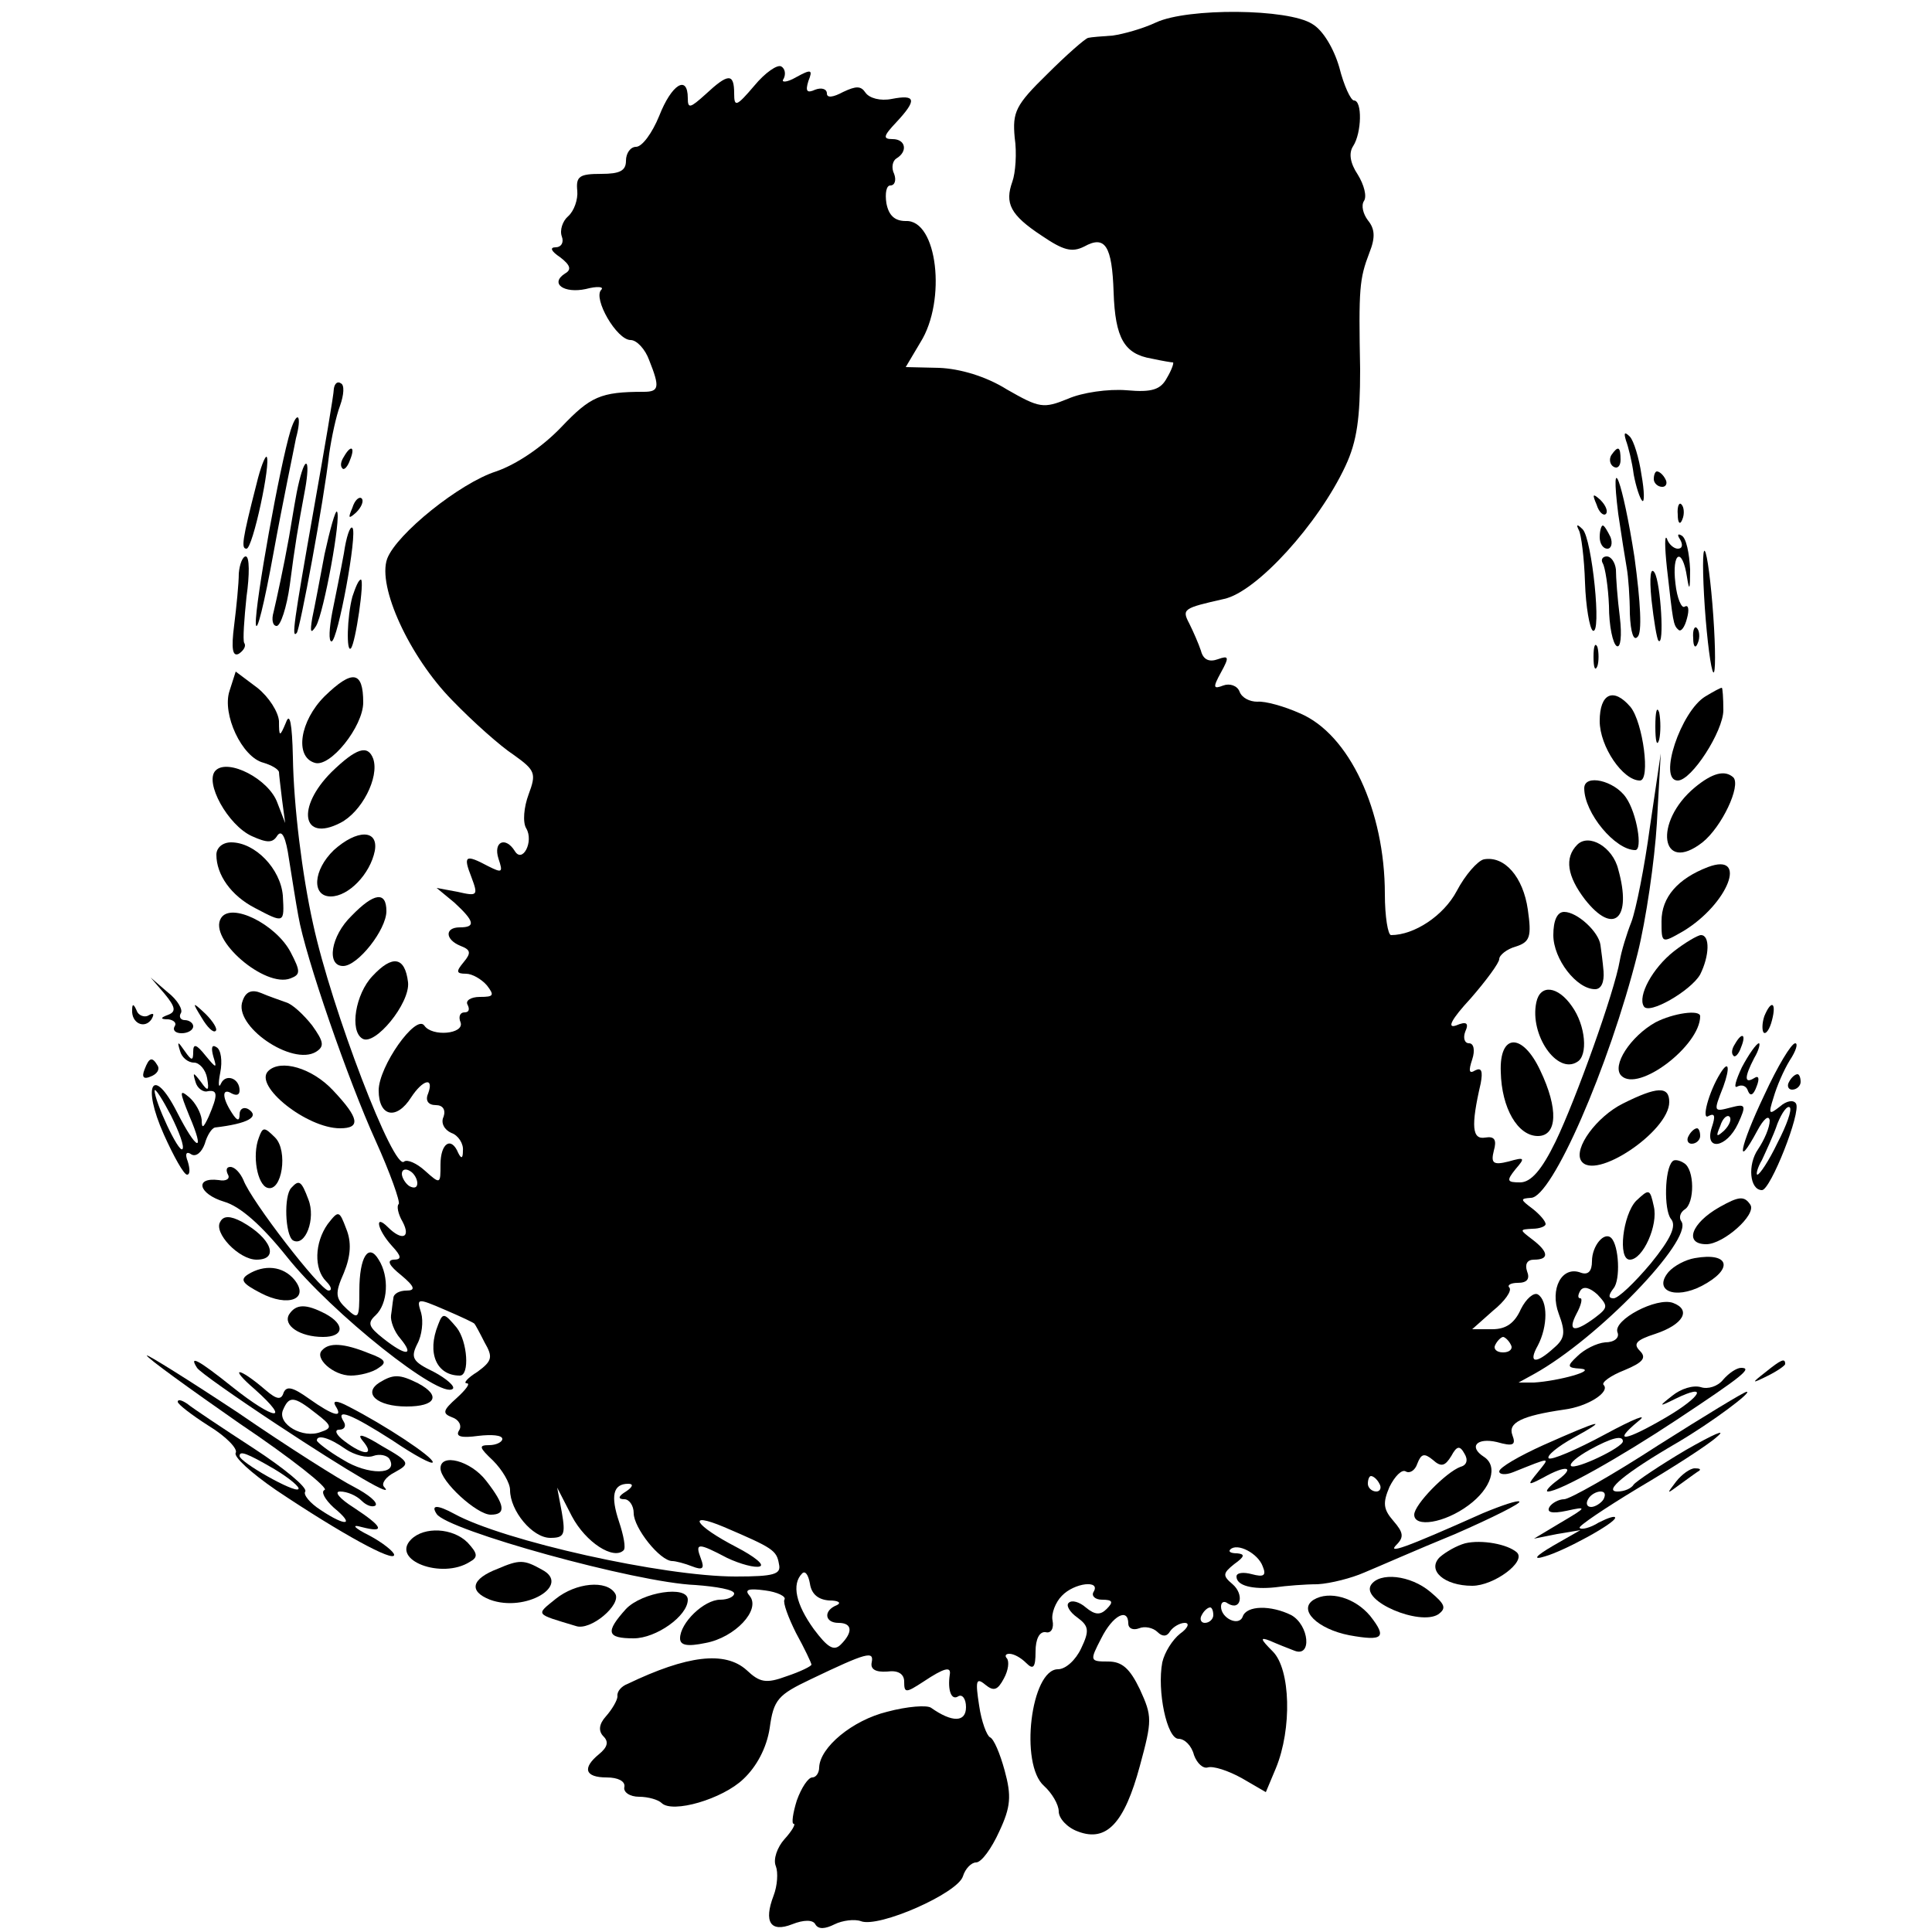 <?xml version="1.0" standalone="no"?>
<!DOCTYPE svg PUBLIC "-//W3C//DTD SVG 20010904//EN"
 "http://www.w3.org/TR/2001/REC-SVG-20010904/DTD/svg10.dtd">
<svg version="1.0" xmlns="http://www.w3.org/2000/svg"
 width="250pt" height="250pt" viewBox="0 0 250 250"
 preserveAspectRatio="xMidYMid meet">
<g transform="translate(0,250) scale(0.1,-0.1)"
fill="#000000" stroke="none">
<path d="M1496 2471 c-17 -8 -42 -15 -56 -17 -14 -1 -28 -2 -32 -3 -4 -1 -28
-22 -53 -47 -41 -40 -45 -49 -42 -82 3 -20 1 -46 -3 -57 -10 -28 -3 -43 38
-70 28 -19 39 -22 55 -14 27 15 36 1 38 -59 2 -60 14 -80 49 -86 14 -3 26 -5
28 -5 1 -1 -2 -10 -8 -20 -8 -15 -19 -19 -52 -16 -24 2 -58 -3 -76 -11 -32
-13 -37 -12 -79 12 -27 17 -61 27 -88 28 l-43 1 19 32 c34 54 22 159 -19 157
-14 0 -22 7 -25 23 -2 13 0 23 5 23 6 0 8 7 5 15 -4 8 -2 17 3 20 15 9 12 25
-5 25 -13 0 -12 4 5 22 27 29 25 36 -6 30 -15 -3 -29 1 -34 8 -6 9 -12 9 -29
1 -13 -7 -21 -8 -21 -2 0 6 -7 8 -15 5 -11 -5 -13 -2 -9 11 6 15 4 16 -16 5
-12 -7 -20 -7 -16 -2 3 6 2 13 -3 16 -5 3 -21 -8 -35 -25 -23 -27 -26 -28 -26
-10 0 27 -8 26 -37 -1 -20 -18 -23 -19 -23 -5 0 31 -21 18 -37 -23 -9 -22 -22
-40 -30 -40 -7 0 -13 -8 -13 -18 0 -13 -8 -17 -32 -17 -28 0 -33 -3 -31 -22 1
-11 -4 -26 -12 -33 -7 -6 -11 -18 -8 -26 3 -8 -1 -14 -8 -14 -8 0 -6 -5 6 -13
13 -10 15 -16 6 -21 -20 -13 -1 -26 27 -20 15 4 24 3 20 -1 -11 -11 20 -65 38
-65 8 0 19 -12 24 -26 14 -35 13 -41 -7 -41 -56 0 -69 -6 -107 -46 -25 -26
-58 -48 -84 -57 -47 -15 -129 -81 -141 -113 -13 -36 29 -127 84 -183 27 -28
63 -60 80 -71 28 -20 29 -24 19 -51 -6 -16 -8 -36 -3 -44 10 -17 -5 -46 -15
-29 -12 19 -28 12 -21 -10 6 -18 5 -19 -13 -10 -30 16 -33 14 -22 -14 9 -24 8
-25 -18 -19 l-27 5 23 -19 c26 -24 28 -32 7 -32 -20 0 -19 -16 1 -24 13 -5 14
-9 4 -21 -10 -12 -10 -15 3 -15 8 0 20 -7 27 -15 10 -13 9 -15 -9 -15 -12 0
-19 -5 -16 -10 3 -6 2 -10 -4 -10 -6 0 -8 -6 -5 -13 5 -15 -37 -19 -47 -4 -11
15 -59 -53 -59 -84 0 -34 23 -39 42 -9 15 23 30 27 22 5 -4 -9 0 -15 10 -15 9
0 13 -6 10 -15 -4 -8 1 -17 10 -21 9 -3 16 -14 15 -23 0 -10 -2 -11 -6 -3 -9
22 -23 13 -23 -15 0 -25 0 -26 -20 -8 -11 10 -23 15 -27 12 -13 -14 -94 197
-118 308 -14 63 -25 152 -26 215 -1 44 -4 59 -9 45 -8 -19 -9 -19 -9 2 -1 12
-13 31 -28 43 l-28 21 -8 -25 c-10 -30 16 -86 44 -93 10 -3 19 -8 20 -12 0 -3
2 -19 4 -36 l4 -30 -10 26 c-11 31 -64 58 -80 42 -15 -15 16 -71 47 -85 20 -9
27 -9 33 1 6 8 11 -3 15 -31 4 -25 9 -57 12 -73 9 -53 65 -214 100 -291 19
-42 32 -79 30 -82 -3 -2 -1 -13 5 -23 11 -21 -1 -25 -19 -7 -18 18 -14 -3 5
-24 13 -14 13 -18 2 -18 -9 -1 -5 -8 10 -20 18 -15 19 -20 7 -20 -9 0 -17 -4
-17 -10 -1 -5 -2 -16 -3 -22 -1 -7 4 -21 12 -30 19 -23 7 -23 -22 0 -19 15
-21 20 -10 30 16 15 18 50 4 72 -13 22 -25 4 -25 -40 0 -36 -1 -38 -16 -24
-15 14 -16 20 -4 47 9 22 10 40 3 57 -9 24 -10 24 -24 6 -17 -24 -18 -58 -2
-74 7 -7 8 -12 3 -12 -11 1 -100 116 -110 143 -4 9 -11 17 -17 17 -5 0 -6 -4
-3 -10 3 -5 -2 -9 -12 -7 -32 4 -26 -18 7 -28 21 -6 49 -31 81 -71 58 -73 200
-186 215 -171 3 3 -8 13 -25 22 -27 13 -30 18 -21 36 6 11 8 29 5 40 -6 19 -6
20 31 4 21 -9 38 -17 38 -18 1 -1 7 -12 13 -24 11 -19 10 -24 -9 -38 -13 -8
-19 -15 -14 -15 5 0 -1 -8 -13 -19 -18 -16 -19 -20 -6 -25 9 -3 13 -11 9 -17
-5 -8 3 -10 25 -7 17 2 31 1 31 -4 0 -4 -8 -8 -17 -8 -14 0 -13 -3 5 -20 12
-12 22 -29 22 -38 0 -27 29 -62 52 -62 18 0 20 4 15 33 l-6 32 19 -37 c18 -34
54 -57 67 -44 3 3 0 19 -6 37 -11 33 -8 49 12 49 7 0 6 -4 -3 -10 -10 -6 -11
-10 -2 -10 6 0 12 -8 12 -18 0 -19 34 -62 50 -62 4 0 16 -3 26 -7 13 -5 16 -3
11 10 -8 21 -4 21 34 1 17 -8 36 -13 42 -11 7 2 -7 13 -30 25 -54 28 -66 47
-16 26 63 -27 68 -30 71 -48 3 -13 -6 -16 -56 -16 -94 0 -300 46 -364 81 -22
12 -31 12 -23 0 13 -21 258 -89 335 -92 27 -2 50 -6 50 -11 0 -4 -8 -8 -18 -8
-21 0 -52 -30 -52 -50 0 -9 9 -11 33 -6 38 7 72 43 57 61 -7 8 -2 10 20 7 16
-2 28 -8 25 -12 -2 -4 5 -23 15 -43 11 -20 20 -39 20 -41 0 -2 -14 -9 -32 -15
-27 -10 -35 -8 -52 8 -28 25 -77 19 -154 -18 -8 -3 -14 -10 -13 -16 0 -5 -7
-17 -15 -26 -9 -10 -10 -19 -3 -26 7 -7 5 -14 -6 -23 -22 -18 -18 -30 10 -30
15 0 24 -5 23 -12 -2 -7 7 -13 19 -13 12 0 25 -4 29 -8 14 -14 79 5 106 31 17
16 30 40 34 66 5 37 11 43 53 63 73 35 82 37 79 22 -2 -9 5 -13 20 -12 14 2
22 -3 22 -13 0 -15 2 -15 25 0 27 18 36 20 34 9 -3 -20 2 -34 11 -28 5 3 10
-3 10 -14 0 -20 -18 -20 -45 -1 -5 4 -31 2 -57 -5 -45 -11 -87 -46 -88 -72 0
-7 -4 -13 -9 -13 -5 0 -14 -13 -20 -30 -5 -16 -7 -30 -4 -30 3 0 -2 -9 -12
-20 -9 -10 -15 -26 -11 -35 3 -8 2 -25 -3 -38 -13 -34 -4 -48 24 -37 15 6 27
6 30 0 4 -7 13 -6 25 0 10 5 26 7 34 4 23 -9 125 36 132 58 3 10 11 18 17 18
7 0 20 18 30 40 15 32 16 46 7 79 -6 22 -14 41 -19 43 -4 2 -11 20 -14 41 -5
32 -4 37 8 27 11 -9 16 -7 24 8 6 11 7 22 4 26 -3 3 -2 6 3 6 6 0 15 -5 22
-12 9 -9 12 -6 12 15 0 16 5 26 13 25 7 -2 11 5 9 15 -2 9 4 24 12 32 16 17
51 21 41 5 -3 -5 2 -10 11 -10 14 0 15 -3 6 -12 -8 -8 -15 -8 -27 2 -8 7 -18
10 -22 6 -4 -3 1 -12 11 -19 15 -11 16 -17 5 -40 -7 -15 -20 -27 -30 -27 -35
0 -50 -123 -18 -151 10 -9 19 -24 19 -33 0 -9 11 -21 25 -26 37 -14 60 11 80
85 16 59 16 64 0 99 -13 27 -23 36 -41 36 -24 0 -24 1 -9 30 15 30 35 40 35
19 0 -6 6 -9 14 -6 7 3 18 1 24 -5 6 -6 12 -6 16 1 4 6 13 11 19 11 7 0 4 -7
-6 -14 -10 -8 -20 -24 -23 -37 -7 -37 6 -99 21 -99 8 0 17 -9 20 -21 4 -11 12
-18 18 -16 7 2 26 -4 44 -14 l31 -18 13 31 c21 51 19 128 -4 151 -16 16 -17
19 -4 14 9 -4 24 -10 32 -13 23 -9 19 33 -4 46 -26 13 -58 13 -63 -2 -5 -13
-28 -2 -28 13 0 6 4 8 9 4 17 -10 21 12 6 25 -13 11 -13 14 2 26 14 10 14 13
4 14 -8 0 -12 2 -9 5 9 9 36 -5 42 -22 5 -12 1 -14 -14 -10 -11 3 -20 2 -20
-3 0 -12 21 -17 50 -14 14 2 39 4 55 4 17 1 44 8 60 15 17 7 69 30 118 50 48
21 86 40 83 42 -2 2 -23 -5 -47 -15 -103 -46 -124 -53 -112 -41 10 10 9 16 -4
31 -13 15 -14 23 -5 44 7 14 16 23 21 20 5 -3 12 1 15 10 5 13 9 14 20 5 11
-10 16 -8 24 5 7 13 11 14 17 3 5 -8 3 -15 -5 -17 -19 -7 -60 -49 -60 -62 0
-17 39 -11 70 12 30 22 39 51 20 63 -20 13 -9 25 17 19 21 -6 25 -4 20 9 -6
16 12 25 67 33 31 4 60 23 51 32 -3 3 9 12 27 19 24 10 29 16 20 25 -9 9 -5
14 20 22 36 12 47 31 23 40 -21 8 -78 -22 -72 -38 3 -7 -4 -13 -16 -13 -11 -1
-27 -9 -36 -18 -14 -13 -13 -15 4 -16 23 -2 -28 -16 -60 -18 l-20 0 20 11 c83
46 205 173 191 197 -4 5 -2 12 4 16 13 8 13 52 -1 60 -6 4 -13 5 -15 2 -10
-10 -11 -62 -2 -74 8 -9 0 -26 -26 -58 -21 -25 -42 -45 -48 -45 -7 0 -7 4 0
13 9 11 7 55 -3 65 -9 9 -25 -10 -25 -30 0 -13 -5 -18 -14 -15 -25 10 -41 -21
-29 -53 9 -24 8 -32 -6 -44 -24 -22 -34 -20 -21 3 13 25 13 58 0 66 -5 3 -15
-5 -22 -19 -8 -18 -19 -26 -37 -26 l-26 0 27 24 c15 12 25 26 21 30 -3 3 2 6
11 6 12 0 16 5 12 15 -3 9 0 15 9 15 20 0 19 10 -2 26 -17 13 -17 13 0 14 9 0
17 3 17 6 0 4 -8 13 -17 20 -16 12 -16 13 -2 14 27 0 101 169 138 316 11 44
22 120 25 169 l5 90 -14 -95 c-7 -52 -18 -107 -24 -123 -6 -15 -13 -38 -15
-50 -7 -41 -57 -180 -83 -234 -18 -37 -32 -53 -46 -53 -17 0 -18 2 -6 17 13
15 12 16 -9 10 -20 -5 -23 -2 -19 14 4 14 1 19 -11 17 -17 -3 -19 14 -6 70 3
16 1 21 -7 17 -8 -5 -9 -1 -4 14 4 12 2 21 -4 21 -6 0 -8 7 -5 15 5 11 2 14
-12 8 -12 -4 -6 8 19 35 20 23 37 46 37 51 0 5 10 13 21 16 19 6 21 13 16 48
-6 42 -30 70 -57 65 -8 -2 -24 -20 -35 -41 -17 -32 -55 -57 -85 -57 -4 0 -8
24 -8 53 0 108 -46 207 -110 234 -20 9 -45 16 -55 15 -10 0 -20 5 -23 13 -3 8
-13 11 -21 8 -13 -5 -14 -3 -3 17 11 20 10 22 -4 17 -11 -4 -19 -1 -22 11 -3
9 -10 25 -15 35 -10 19 -8 20 45 32 42 9 122 97 157 172 15 32 19 62 19 125
-2 105 -1 117 12 151 8 20 7 31 -2 42 -6 8 -9 19 -5 25 4 6 0 21 -8 34 -10 15
-12 28 -6 37 11 17 12 59 1 59 -4 0 -13 19 -19 43 -7 24 -21 48 -35 56 -31 20
-161 21 -202 2z m-956 -1502 c0 -6 -4 -7 -10 -4 -5 3 -10 11 -10 16 0 6 5 7
10 4 6 -3 10 -11 10 -16z m1524 -174 c-27 -20 -36 -18 -24 5 6 11 8 20 5 20
-4 0 -3 5 0 10 4 6 12 4 22 -5 14 -15 14 -17 -3 -30z m-109 -35 c3 -5 -1 -10
-10 -10 -9 0 -13 5 -10 10 3 6 8 10 10 10 2 0 7 -4 10 -10z m-170 -180 c3 -5
1 -10 -4 -10 -6 0 -11 5 -11 10 0 6 2 10 4 10 3 0 8 -4 11 -10z m-712 -151
c12 0 16 -3 10 -6 -18 -7 -16 -23 2 -23 18 0 19 -12 3 -28 -9 -9 -17 -4 -35
20 -23 32 -29 58 -15 72 4 4 8 -2 10 -13 2 -14 11 -21 25 -22z m497 -19 c0 -5
-5 -10 -11 -10 -5 0 -7 5 -4 10 3 6 8 10 11 10 2 0 4 -4 4 -10z"/>
<path d="M432 1997 c0 -7 -12 -77 -26 -156 -26 -147 -29 -168 -22 -160 4 4 35
170 42 232 3 21 9 49 14 62 5 14 6 27 1 29 -4 3 -8 0 -9 -7z"/>
<path d="M376 1943 c-14 -46 -46 -224 -45 -250 1 -15 11 26 23 92 12 66 26
132 29 148 8 29 2 38 -7 10z"/>
<path d="M2104 1930 c3 -8 8 -28 10 -44 3 -16 8 -31 11 -34 3 -3 3 12 -1 34
-3 21 -10 44 -15 49 -7 7 -8 5 -5 -5z"/>
<path d="M445 1909 c-4 -6 -5 -12 -2 -15 2 -3 7 2 10 11 7 17 1 20 -8 4z"/>
<path d="M2085 1911 c-3 -5 -2 -12 3 -15 5 -3 9 1 9 9 0 17 -3 19 -12 6z"/>
<path d="M332 1874 c-19 -74 -20 -84 -13 -84 8 0 32 112 26 119 -2 1 -8 -14
-13 -35z"/>
<path d="M384 1863 c-4 -21 -8 -47 -10 -58 -7 -39 -16 -80 -20 -97 -3 -10 -1
-18 4 -18 5 0 13 24 17 53 7 54 10 71 20 125 3 17 4 32 1 32 -3 0 -8 -17 -12
-37z"/>
<path d="M2140 1880 c0 -5 5 -10 11 -10 5 0 7 5 4 10 -3 6 -8 10 -11 10 -2 0
-4 -4 -4 -10z"/>
<path d="M2094 1835 c4 -27 9 -59 11 -70 2 -11 4 -38 4 -59 1 -25 5 -36 10
-30 6 5 4 44 -4 103 -15 97 -32 144 -21 56z"/>
<path d="M456 1843 c-6 -14 -5 -15 5 -6 7 7 10 15 7 18 -3 3 -9 -2 -12 -12z"/>
<path d="M2066 1847 c3 -10 9 -15 12 -12 3 3 0 11 -7 18 -10 9 -11 8 -5 -6z"/>
<path d="M2171 1834 c0 -11 3 -14 6 -6 3 7 2 16 -1 19 -3 4 -6 -2 -5 -13z"/>
<path d="M420 1783 c-6 -32 -13 -69 -16 -83 -3 -18 -2 -21 5 -10 10 17 33 142
27 148 -2 2 -9 -23 -16 -55z"/>
<path d="M445 1784 c-4 -22 -11 -56 -15 -76 -4 -21 -5 -38 -1 -38 8 0 34 141
27 147 -3 3 -8 -12 -11 -33z"/>
<path d="M2043 1814 c3 -5 7 -36 8 -68 1 -31 6 -59 10 -62 12 -7 -1 119 -13
131 -7 7 -9 7 -5 -1z"/>
<path d="M2070 1805 c0 -8 4 -15 10 -15 5 0 7 7 4 15 -4 8 -8 15 -10 15 -2 0
-4 -7 -4 -15z"/>
<path d="M2157 1765 c8 -70 8 -74 15 -80 3 -3 8 3 11 15 3 11 2 18 -3 15 -4
-3 -10 11 -12 30 -5 41 9 48 15 8 3 -19 4 -16 4 10 -1 21 -5 41 -11 44 -5 3
-6 1 -2 -5 4 -7 3 -12 -3 -12 -5 0 -12 6 -14 13 -3 6 -3 -10 0 -38z"/>
<path d="M2206 1714 c3 -43 8 -81 11 -84 3 -3 3 30 0 73 -3 43 -8 81 -11 84
-3 4 -3 -29 0 -73z"/>
<path d="M309 1758 c0 -13 -3 -43 -6 -67 -4 -31 -2 -41 6 -37 6 4 10 10 7 14
-2 4 0 31 3 60 4 28 4 52 -1 52 -4 0 -8 -10 -9 -22z"/>
<path d="M2074 1771 c3 -5 7 -30 8 -55 0 -26 5 -49 10 -52 5 -3 7 13 4 38 -3
23 -5 51 -5 61 -1 9 -6 17 -12 17 -5 0 -8 -4 -5 -9z"/>
<path d="M2137 1724 c3 -27 7 -51 9 -53 8 -9 3 75 -5 88 -5 8 -7 -5 -4 -35z"/>
<path d="M456 1728 c-7 -26 -8 -73 -2 -67 6 6 18 89 13 89 -3 0 -7 -10 -11
-22z"/>
<path d="M2191 1674 c0 -11 3 -14 6 -6 3 7 2 16 -1 19 -3 4 -6 -2 -5 -13z"/>
<path d="M2062 1650 c0 -14 2 -19 5 -12 2 6 2 18 0 25 -3 6 -5 1 -5 -13z"/>
<path d="M420 1599 c-32 -32 -39 -78 -13 -86 20 -7 63 47 63 78 0 41 -14 43
-50 8z"/>
<path d="M2207 1599 c-32 -19 -62 -109 -36 -109 18 0 59 64 59 91 0 16 -1 29
-2 29 -2 0 -11 -5 -21 -11z"/>
<path d="M2070 1567 c0 -33 30 -77 52 -77 14 0 4 75 -12 95 -22 26 -40 18 -40
-18z"/>
<path d="M2142 1560 c0 -19 2 -27 5 -17 2 9 2 25 0 35 -3 9 -5 1 -5 -18z"/>
<path d="M429 1501 c-46 -46 -38 -91 11 -66 28 14 51 59 43 83 -7 19 -22 14
-54 -17z"/>
<path d="M2193 1481 c-54 -45 -44 -113 10 -71 25 20 50 73 40 84 -11 10 -27 6
-50 -13z"/>
<path d="M2050 1480 c0 -32 40 -80 66 -80 10 0 2 48 -12 68 -15 22 -54 31 -54
12z"/>
<path d="M432 1400 c-27 -26 -29 -60 -4 -60 23 0 51 29 57 59 5 28 -23 28 -53
1z"/>
<path d="M2041 1407 c-17 -17 -13 -41 10 -71 37 -47 61 -25 43 39 -7 29 -38
47 -53 32z"/>
<path d="M280 1394 c0 -26 19 -53 50 -69 38 -20 38 -20 36 16 -3 35 -36 69
-67 69 -11 0 -19 -7 -19 -16z"/>
<path d="M2210 1378 c-39 -15 -60 -39 -60 -70 0 -29 0 -29 28 -13 58 35 85
103 32 83z"/>
<path d="M455 1315 c-27 -26 -33 -65 -11 -65 19 0 56 47 56 71 0 26 -16 24
-45 -6z"/>
<path d="M286 1312 c-17 -27 57 -91 90 -78 13 5 13 9 0 34 -19 36 -77 65 -90
44z"/>
<path d="M2010 1290 c0 -31 30 -70 54 -70 8 0 12 9 11 23 -1 12 -3 27 -4 34
-2 17 -30 43 -47 43 -9 0 -14 -11 -14 -30z"/>
<path d="M2166 1269 c-28 -22 -47 -58 -39 -71 6 -12 61 20 73 41 12 24 13 51
1 51 -4 0 -21 -10 -35 -21z"/>
<path d="M482 1237 c-22 -23 -30 -71 -13 -81 16 -10 62 46 59 73 -4 33 -20 36
-46 8z"/>
<path d="M213 1214 c14 -17 15 -23 5 -27 -11 -4 -11 -6 0 -6 7 -1 11 -5 8 -9
-3 -5 1 -9 9 -9 8 0 15 4 15 9 0 4 -5 8 -11 8 -5 0 -8 4 -5 9 3 4 -4 17 -17
27 l-22 19 18 -21z"/>
<path d="M314 1205 c-13 -32 64 -85 95 -66 11 7 10 13 -5 34 -11 14 -26 28
-34 30 -8 3 -23 8 -32 12 -12 5 -20 2 -24 -10z"/>
<path d="M1988 1203 c-9 -42 27 -94 53 -77 14 8 11 47 -7 72 -18 26 -41 29
-46 5z"/>
<path d="M171 1193 c-1 -17 16 -25 25 -12 4 7 3 9 -4 5 -5 -3 -13 0 -15 6 -4
9 -6 10 -6 1z"/>
<path d="M261 1183 c7 -12 15 -20 18 -17 3 2 -3 12 -13 22 -17 16 -18 16 -5
-5z"/>
<path d="M2283 1185 c-3 -9 -3 -18 -1 -21 3 -3 8 4 11 16 6 23 -1 27 -10 5z"/>
<path d="M2142 1177 c-32 -18 -57 -56 -44 -69 22 -22 102 39 102 77 0 9 -35 4
-58 -8z"/>
<path d="M2245 1149 c-4 -6 -5 -12 -2 -15 2 -3 7 2 10 11 7 17 1 20 -8 4z"/>
<path d="M233 1140 c2 -8 10 -15 18 -15 7 0 15 -9 17 -20 3 -17 1 -18 -8 -5
-10 13 -11 13 -7 0 2 -8 10 -14 16 -12 13 2 13 -5 1 -33 -7 -15 -9 -16 -9 -4
-1 9 -8 22 -16 29 -13 11 -13 8 0 -24 21 -49 10 -46 -16 5 -31 61 -46 36 -17
-29 13 -29 26 -52 30 -52 4 0 4 7 1 17 -4 10 -2 14 5 9 6 -3 13 3 17 14 3 11
9 20 13 21 43 5 59 14 43 24 -6 3 -11 0 -11 -7 0 -9 -3 -9 -10 2 -13 20 -13
33 0 25 6 -3 10 -2 10 4 0 16 -18 22 -24 9 -3 -7 -4 -1 -1 14 3 15 1 30 -5 33
-6 4 -7 -1 -4 -12 5 -16 4 -16 -10 1 -12 15 -16 16 -16 5 0 -12 -2 -12 -11 1
-9 13 -10 13 -6 0z m3 -127 c-5 -5 -36 62 -36 76 1 3 10 -11 21 -32 11 -22 18
-41 15 -44z"/>
<path d="M1942 1113 c1 -47 22 -83 48 -83 25 0 27 35 3 85 -23 49 -53 48 -51
-2z"/>
<path d="M2254 1119 c-8 -17 -11 -28 -6 -25 6 3 12 1 14 -6 3 -7 7 -5 11 6 4
10 3 15 -3 11 -13 -8 -13 1 0 26 6 10 8 19 6 19 -3 0 -13 -14 -22 -31z"/>
<path d="M2283 1083 c-32 -67 -38 -100 -9 -46 8 15 15 21 16 13 0 -9 -7 -25
-15 -37 -14 -20 -11 -53 5 -53 11 0 51 101 44 112 -3 5 -12 4 -21 -4 -14 -11
-15 -10 -8 12 4 14 13 35 21 48 8 12 11 22 7 22 -5 0 -23 -30 -40 -67z m17
-62 c-11 -23 -23 -41 -26 -41 -2 0 0 9 6 19 5 11 15 32 20 47 6 15 13 24 16
21 3 -3 -4 -23 -16 -46z"/>
<path d="M187 1116 c-4 -10 -1 -13 8 -9 8 3 12 9 9 14 -7 12 -11 11 -17 -5z"/>
<path d="M347 1114 c-19 -19 50 -74 93 -74 27 0 25 13 -9 49 -27 29 -68 41
-84 25z"/>
<path d="M2226 1111 c-15 -24 -25 -62 -15 -55 8 4 9 0 4 -15 -10 -31 19 -27
34 5 11 24 10 26 -9 21 -23 -6 -23 -6 -10 27 9 25 7 35 -4 17z m5 -74 c-10 -9
-11 -8 -5 6 3 10 9 15 12 12 3 -3 0 -11 -7 -18z"/>
<path d="M2315 1100 c-3 -5 -1 -10 4 -10 6 0 11 5 11 10 0 6 -2 10 -4 10 -3 0
-8 -4 -11 -10z"/>
<path d="M2100 1072 c-34 -17 -64 -58 -54 -74 17 -27 114 38 114 76 0 21 -16
20 -60 -2z"/>
<path d="M335 1028 c-9 -23 -2 -61 11 -65 19 -6 27 48 10 65 -14 14 -16 14
-21 0z"/>
<path d="M2185 1030 c-3 -5 -1 -10 4 -10 6 0 11 5 11 10 0 6 -2 10 -4 10 -3 0
-8 -4 -11 -10z"/>
<path d="M377 963 c-10 -10 -8 -61 2 -68 16 -9 30 28 20 53 -9 24 -12 26 -22
15z"/>
<path d="M2117 946 c-17 -18 -24 -76 -8 -76 17 0 37 45 31 69 -5 23 -6 23 -23
7z"/>
<path d="M2225 938 c-37 -21 -46 -48 -17 -48 22 0 65 38 57 51 -8 12 -15 11
-40 -3z"/>
<path d="M285 919 c-9 -14 24 -49 47 -49 30 0 19 28 -19 49 -15 8 -24 8 -28 0z"/>
<path d="M2193 872 c-12 -2 -27 -10 -34 -18 -20 -24 8 -36 43 -18 42 22 36 44
-9 36z"/>
<path d="M321 851 c-11 -7 -7 -12 16 -24 36 -19 64 -8 44 17 -15 18 -39 20
-60 7z"/>
<path d="M374 799 c-8 -14 14 -29 44 -29 27 0 29 16 3 30 -25 13 -38 13 -47
-1z"/>
<path d="M567 786 c-15 -37 -2 -66 28 -66 13 0 10 44 -4 62 -16 19 -18 20 -24
4z"/>
<path d="M417 753 c-11 -10 14 -33 37 -33 11 0 28 4 36 10 11 7 9 11 -13 19
-32 13 -51 14 -60 4z"/>
<path d="M190 746 c0 -3 54 -42 120 -88 67 -45 116 -84 110 -86 -5 -2 0 -12
12 -23 28 -23 16 -25 -17 -3 -14 9 -23 20 -20 24 3 5 -27 30 -67 56 -40 26
-79 52 -85 57 -7 5 -13 7 -13 3 0 -3 18 -17 40 -31 23 -14 38 -30 35 -35 -3
-5 20 -26 52 -48 85 -57 153 -94 153 -84 0 4 -15 16 -32 25 -20 10 -24 15 -10
11 31 -8 28 0 -10 25 -19 12 -26 21 -18 21 9 0 21 -5 28 -12 6 -6 14 -9 18 -6
3 4 -9 14 -28 24 -18 9 -86 52 -150 96 -65 43 -118 76 -118 74z m165 -147 c20
-12 34 -24 31 -26 -5 -5 -76 35 -76 43 0 7 9 4 45 -17z"/>
<path d="M255 730 c3 -5 50 -38 103 -73 97 -64 154 -97 139 -81 -4 4 2 13 14
19 20 11 20 13 -17 34 -24 15 -33 17 -25 7 17 -20 2 -20 -23 -1 -11 8 -14 15
-7 15 7 0 9 5 6 10 -12 19 10 10 63 -24 28 -19 52 -32 52 -28 0 7 -62 48 -109
72 -15 8 -21 8 -17 1 11 -17 -3 -13 -34 9 -21 15 -29 17 -33 8 -3 -10 -9 -9
-23 3 -36 31 -49 31 -14 1 48 -43 25 -40 -29 3 -45 36 -57 42 -46 25z m154
-59 c21 -16 21 -19 6 -24 -23 -9 -56 10 -49 28 8 19 14 19 43 -4z m38 -46 c12
-8 28 -12 36 -9 8 3 18 1 21 -4 12 -21 -28 -21 -60 -1 -19 11 -34 23 -34 25 0
8 16 4 37 -11z"/>
<path d="M2284 724 c-18 -14 -18 -15 4 -4 12 6 22 13 22 15 0 8 -5 6 -26 -11z"/>
<path d="M2230 715 c-7 -9 -20 -13 -29 -10 -10 3 -26 -2 -37 -11 -18 -14 -18
-15 4 -4 43 21 34 3 -12 -24 -53 -31 -71 -34 -36 -5 14 11 -6 3 -43 -17 -37
-20 -70 -34 -73 -31 -3 3 11 15 33 27 47 26 34 23 -40 -10 -31 -14 -57 -29
-57 -34 0 -4 8 -5 18 -1 50 20 48 20 32 0 -14 -17 -14 -18 7 -7 30 17 42 14
19 -3 -11 -8 -17 -15 -13 -15 15 0 93 44 167 93 86 57 98 67 83 67 -6 0 -16
-7 -23 -15z m-130 -80 c0 -8 -61 -37 -67 -32 -3 3 8 12 24 21 29 16 43 19 43
11z"/>
<path d="M491 711 c-22 -14 -3 -31 35 -31 38 0 45 14 15 30 -24 12 -32 12 -50
1z"/>
<path d="M2146 630 c-60 -39 -115 -70 -122 -70 -7 0 -16 -5 -19 -10 -4 -7 3
-9 22 -5 27 6 27 5 -7 -15 l-35 -21 30 6 30 5 -35 -20 c-24 -14 -27 -19 -11
-14 25 7 91 43 91 50 0 3 -9 0 -21 -6 -11 -7 -23 -10 -25 -7 -2 2 32 25 75 51
44 26 91 56 103 67 13 11 -5 3 -40 -17 -34 -20 -65 -41 -68 -45 -3 -5 -12 -9
-21 -9 -19 0 10 24 77 63 46 27 99 67 90 66 -3 0 -54 -31 -114 -69z m-71 -70
c-3 -5 -11 -10 -16 -10 -6 0 -7 5 -4 10 3 6 11 10 16 10 6 0 7 -4 4 -10z"/>
<path d="M570 600 c0 -17 47 -60 65 -60 20 0 19 12 -6 44 -20 26 -59 36 -59
16z"/>
<path d="M2169 583 c-13 -17 -13 -17 6 -3 11 8 22 16 24 17 2 2 0 3 -6 3 -6 0
-17 -8 -24 -17z"/>
<path d="M532 508 c-27 -27 40 -52 76 -29 11 6 10 11 -3 25 -19 19 -56 21 -73
4z"/>
<path d="M1896 503 c-11 -3 -25 -11 -33 -18 -17 -17 6 -37 42 -37 28 0 70 31
58 43 -12 11 -46 17 -67 12z"/>
<path d="M644 470 c-34 -13 -38 -29 -10 -40 46 -17 106 19 67 39 -23 13 -29
13 -57 1z"/>
<path d="M1774 449 c-13 -21 63 -53 87 -38 11 8 9 13 -10 29 -26 22 -66 26
-77 9z"/>
<path d="M719 431 c-26 -21 -27 -19 26 -35 19 -7 60 28 51 42 -11 18 -51 14
-77 -7z"/>
<path d="M810 418 c-27 -30 -25 -38 10 -38 29 0 70 29 70 50 0 19 -59 10 -80
-12z"/>
<path d="M1700 430 c-21 -13 5 -38 46 -46 44 -8 49 -3 27 25 -20 24 -53 33
-73 21z"/>
</g>
</svg>
